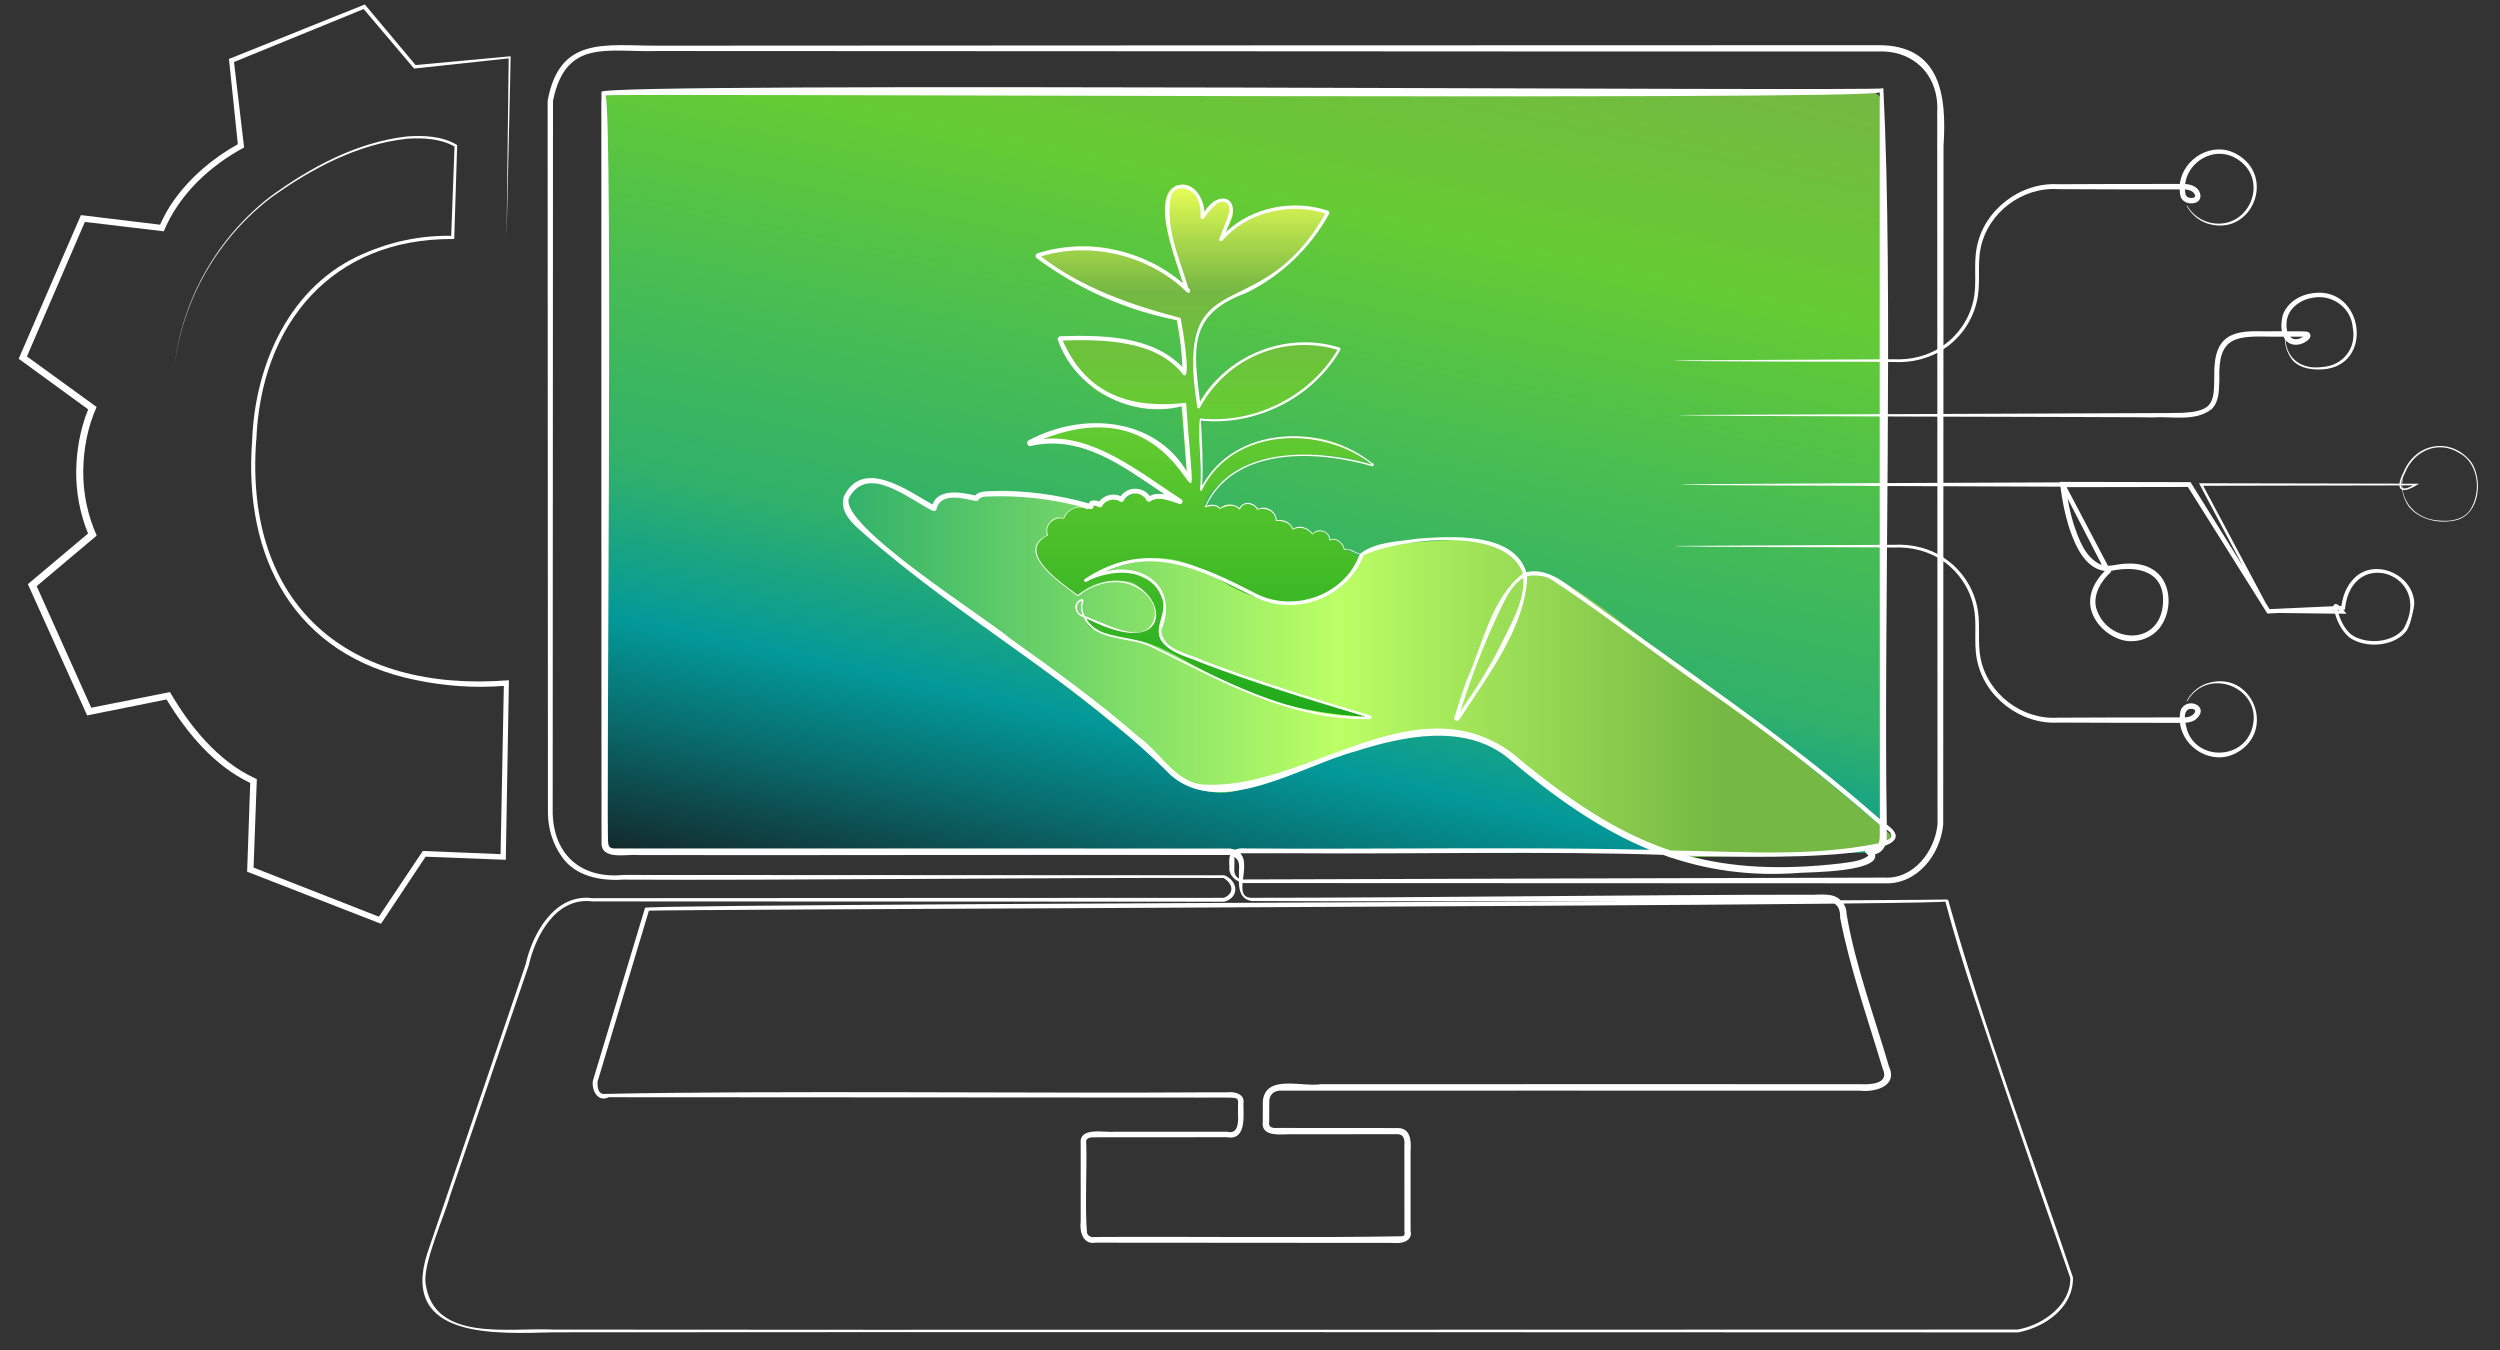<?xml version="1.0" encoding="UTF-8"?>
<svg xmlns="http://www.w3.org/2000/svg" xmlns:xlink="http://www.w3.org/1999/xlink" id="a" version="1.1" viewBox="0 0 567 306.18">
  <rect x="0" y="0" width="567" height="306.18" fill="#333333" stroke="none"/>
  <defs>
    <style>
      .cls-1 {
        fill: url(#Unbenannter_Verlauf_303);
      }

      .cls-1, .cls-2, .cls-3, .cls-4 {
        stroke-width: 0px;
      }

      .cls-2 {
        fill: url(#Unbenannter_Verlauf_304);
      }

      .cls-3 {
        fill: url(#Neues_Verlaufsfeld_62);
      }

      .cls-4 {
        fill: #fff;
      }
    </style>
    <linearGradient id="Unbenannter_Verlauf_303" data-name="Unbenannter Verlauf 303" x1="257.96" y1="218.76" x2="305.41" y2="-4.47" gradientUnits="userSpaceOnUse">
      <stop offset="0" stop-color="#13282b"></stop>
      <stop offset=".14" stop-color="#087071"></stop>
      <stop offset=".23" stop-color="#039999"></stop>
      <stop offset=".38" stop-color="#31b16a"></stop>
      <stop offset=".57" stop-color="#48bd52"></stop>
      <stop offset=".78" stop-color="#6c3"></stop>
      <stop offset=".78" stop-color="#66cb33"></stop>
      <stop offset="1" stop-color="#75b843"></stop>
    </linearGradient>
    <linearGradient id="Neues_Verlaufsfeld_62" data-name="Neues Verlaufsfeld 62" x1="191.35" y1="151.47" x2="428.94" y2="151.47" gradientUnits="userSpaceOnUse">
      <stop offset="0" stop-color="#31b16a"></stop>
      <stop offset=".47" stop-color="#bcff66"></stop>
      <stop offset=".59" stop-color="#a3e65a"></stop>
      <stop offset=".84" stop-color="#75b843"></stop>
    </linearGradient>
    <linearGradient id="Unbenannter_Verlauf_304" data-name="Unbenannter Verlauf 304" x1="272.21" y1="162.55" x2="272.21" y2="41.88" gradientUnits="userSpaceOnUse">
      <stop offset="0" stop-color="#1faa1b"></stop>
      <stop offset=".33" stop-color="#4abf29"></stop>
      <stop offset=".57" stop-color="#6c3"></stop>
      <stop offset=".8" stop-color="#75b843"></stop>
      <stop offset=".9" stop-color="#adda4c"></stop>
      <stop offset="1" stop-color="#eaff57"></stop>
    </linearGradient>
  </defs>
  <rect class="cls-1" x="136.4" y="20.86" width="290.56" height="172.57" rx="2.67" ry="2.67"></rect>
  <path class="cls-3" d="M428.94,189.4s-23.55-20.46-44.89-35.97c-21.33-15.52-31.02-25.63-38.54-22.39,0,0,.23-9.61-15.28-8.64-15.52.97-17.21.94-22.06,3.86,0,0-8.33,16.33-24.04,8.9-15.72-7.43-31.61-20.25-41.61-22.08s-19.79-3.02-20.35,0c0,0-11.71-3.47-10.49,2.32,0,0-12.68-10.33-17.98-5.78-5.29,4.55,0,9.36,0,9.36,0,0,42.05,31.91,48.93,37.31s19.37,15.4,21.18,17.52,9.65,8.63,19.19,4.72c9.54-3.91,35.6-14.18,47-12.72s23.52,14.3,28.85,18.42c5.33,4.12,20.01,10.27,20.01,10.27,0,0,47.59-.95,48.11-1.79s1.98-3.3,1.98-3.3Z"></path>
  <path class="cls-2" d="M308.17,126.26s-1.61,11.26-17.25,10.22-17.49-13.09-35.15-9.05c-11.51,2.63-1,1.96-1,1.96,0,0,9.2,2.15,9.12,7.09s-1.79,8.14,1.86,10.77,44.08,15.3,44.08,15.3c0,0-14.98-.37-27.7-5.96-12.73-5.58-16.04-9.35-23.56-11.17-6.13-1.48-12.06-2.38-11.94-3.98s-.56-2.02,2.95-.2,10.17,3.7,11.99.09-2.73-8.99-5.6-9.45-7.86-.54-11.67,3.27c0,0-15.36-9.47-6.79-13.81,0,0-1.37-4.1,3.68-3.82,0,0,.87-3.1,4.76-2.54,0,0,2.5-2.34,3.16-1.37s2.87-2.23,4.93-.56,2.52-3.56,6.35.06c0,0,2.17-2.08,6.42.84,0,0-8.96-8.66-19.29-11.74-10.33-3.08-13.9-2.06-13.9-2.06,0,0,9.21-6.72,23.5-2.3,8.83,2.73,12.12,10.79,12.12,10.79l-1.44-16.6s-15.37,1.11-20.62-4.71-6.34-10.14-6.34-10.14c0,0,17.56-3.41,27.45,6.83l.57-.61-2.21-10.8s-23.62-6.77-30.7-14.4c0,0,14.55-8.79,33.27,7.49,0,0-9.73-21.37-2.19-23.62,5.56-1.66,5.74,7.53,5.74,7.53,0,0,2.29-6.21,5.73-3.82s-1.99,8.55-1.99,8.55c0,0,12.41-11.34,24.53-6.09,0,0-5.54,11.04-18.07,17.11-12.53,6.07-12.77,11.04-12.4,16.01s.97,10.3.97,10.3c0,0,9.41-17.97,31.83-12.35,0,0-5.14,11.29-17.8,14.41-10.05,2.48-13.66.84-13.66.84l.36,16.73s4.24-12.86,23.39-12.29c9.7.29,12.56,4.82,13.86,5.57l1.3.75s-4.92-2.03-11.49-2.15-14.69.12-20.39,4.48-5.82,6.91-5.82,6.91c0,0,2.64-.4,3.38.65,0,0,2.44-2.11,4.3.07,0,0,1.39-2.31,4.13.12,0,0,3.45-1.23,4.18,2.42,0,0,2.92-.6,3.89,2.07,0,0,2.91-1.09,4.31,1.09,0,0,3.08-2.18,3.93,1.33,0,0,2.44-1,3.72,2.19l3.22,1.73Z"></path>
  <g>
    <path class="cls-4" d="M114.85,54.56s0-.2,0-.54c0,.34,0,.53,0,.54Z"></path>
    <path class="cls-4" d="M58.13,99.86c1-26.39,17.13-45.77,44.51-45.65h.38s.01-.35.01-.35l.65-20.79v-.17s-.12-.08-.12-.08c-3.42-2-7.42-2.13-11.24-1.88-11.38,1.3-21.87,6.97-31,13.63-12.02,9.26-20.17,23.55-21.73,38.67,1.65-15.07,9.86-29.28,21.91-38.43,9.09-6.54,19.59-12.14,30.87-13.35,3.59-.23,7.56-.04,10.72,1.78l-.76,20.25c-6.83-.13-13.62,1.28-19.86,4.04-16.68,7.09-24.63,25.01-25.28,42.29-2.05,26.66,9.52,48.78,37.06,54.4,6.57,1.38,13.3,1.87,20.02,1.34-.02,1.2-.71,36.94-.74,38.16-1.18-.05-17.28-.71-17.28-.71h-.36s-.2.29-.2.29c0,0-9.2,13.76-9.76,14.6l-28.42-11.13c.03-.94.72-19.58.72-19.58l.02-.49s-.45-.2-.45-.2c-8.41-3.91-14.65-11.66-19.26-19.54l-.53.11-17.32,3.44c-.47-1.06-11.9-26.52-12.37-27.57l13.15-11.08.46-.39c-2.03-4.56-3.09-9.55-3.05-14.56.04-4.97,1-10.09,3.03-14.61l-.5-.36-15.3-11.1,13.14-30.51c1,.12,17.39,2.07,17.39,2.07l.51.06c3.42-8.31,10.39-14.82,18.21-19.01l-.05-.45-2.24-18.94,29.41-12.01c.39.46,11.31,13.35,11.31,13.35l.13.15.2-.02s20.78-2.23,21.25-2.29c-.04,3.02-.44,36.2-.49,40.8.09-4.85.98-41.19.93-41.28l-.24.02s-20.93,1.94-21.32,1.97c-.25-.3-11.31-13.5-11.31-13.5l-.2-.24-.29.12-30.15,12.09-.37.15.04.4s1.89,18.11,1.97,18.94c-5.72,3.19-10.8,7.5-14.6,12.86-1.21,1.67-2.17,3.51-3.04,5.39l-17.42-2.11-.53-.06-.21.49-13.66,31.53-.24.55.49.36s14.36,10.47,15.27,11.13c-1.82,4.5-2.65,9.24-2.72,14.06-.05,4.81.88,9.63,2.69,14.09-.83.7-13.18,11.09-13.18,11.09l-.47.39.25.56,12.94,28.66.25.56.6-.12,17.41-3.5c4.7,7.69,10.71,14.95,18.98,18.94-.03.86-.68,19.62-.68,19.62l-.02.5.46.18,29.4,11.44.5.19.3-.44s9.44-14.19,9.82-14.77c.69.03,17.56.68,17.56.68l.64.02v-.64s.68-39.43.68-39.43c0,0,.01-.65.01-.65-36.41,2.9-60.04-16.95-57.31-54.42Z"></path>
  </g>
  <g>
    <path class="cls-4" d="M441.33,78.83c3.45-2.42,5.98-6.12,6.96-10.23,1.06-4.14.09-8.4.92-12.31,1.61-8.05,9.42-13.93,17.59-13.39,6.17.04,18.58.07,24.75.06,0,0,2.33,0,2.8,0,.02.53.07,1.06.2,1.6.43,1.33,2.06,1.84,3.35,1.43,1.75-.55,1.32-2.73.06-3.51-.7-.53-1.58-.7-2.37-.74.59-4.97,6.34-8.58,11.2-6.02,8.64,4.62,3.16,17.37-6.14,14.62-1.93-.61-3.62-1.97-4.63-3.76l-.11.06c.96,1.85,2.64,3.32,4.62,4.02,10.11,3.3,15.92-10.69,6.66-15.75-5.47-3.02-12.14,1.09-12.8,6.81-.71,0-2.85,0-2.85,0-6.17-.01-18.58.02-24.74.06-8.58-.49-16.86,5.83-18.47,14.32-.83,4.21.17,8.38-.83,12.3-.9,3.93-3.3,7.49-6.6,9.84-3.29,2.4-7.38,3.45-11.48,3.24l-49.49.25c-.24.36,49.49.25,49.49.37,4.13.24,8.48-.8,11.89-3.28ZM497.86,44.32c.02.28-.04.39-.34.51-.64.17-1.57.06-1.82-.71-.09-.39-.14-.78-.16-1.16,1.01.07,2.01.38,2.31,1.36Z"></path>
    <path class="cls-4" d="M500.54,154.99c-1.99.7-3.67,2.18-4.62,4.02,0,0,.11.06.11.06,4.91-8.45,17.87-2.67,14.6,6.6-2.37,6.67-12.24,6.72-14.56.02-.12-.49-.3-1.13-.43-1.78.78-.05,1.65-.21,2.33-.73,3.53-2.97-2.01-5.39-3.41-2.07-.13.54-.18,1.08-.2,1.6-7.65,0-20,0-27.55.06-8.17.54-15.98-5.34-17.59-13.39-.83-3.91.14-8.17-.92-12.31-.98-4.11-3.51-7.81-6.96-10.23-3.42-2.48-7.76-3.53-11.89-3.28l-49.49.25c-.27.34,49.52.27,49.49.37,4.1-.2,8.19.84,11.48,3.24,3.29,2.34,5.69,5.91,6.6,9.84,1,3.92,0,8.1.83,12.3,1.61,8.49,9.89,14.81,18.47,14.32,6.17.04,18.58.06,24.74.06h2.85c.66,5.72,7.31,9.82,12.8,6.81,9.27-5.06,3.43-19.05-6.66-15.75ZM496.38,160.86c1.27-.37,2.12.34.87,1.33-.53.38-1.11.48-1.74.51,0-.79.2-1.49.87-1.84Z"></path>
    <path class="cls-4" d="M505.45,76.38c-3.28,1.94-3.28,6.4-3.26,9.63-.08,2.01.1,4.48-1.34,5.98-1.41,1.35-3.81,1.5-5.95,1.64-2.2.07-4.46.04-6.69.06l-107.4.43c-.26.36,107.41.42,107.4.55,4.43-.3,9.64,1.05,13.42-1.9,1.78-1.84,1.61-4.44,1.72-6.75-.36-9.95,3.92-9.83,12.31-9.66.07,0,1.05,0,2.26,0,.08.17.18.34.28.51.04,1.88.76,3.76,2.05,5.16,1.78,1.6,4.24,1.85,6.48,1.75,11.93-.77,9.31-18.97-2.2-17.29-2.9.35-5.88,2.17-6.84,5.11-.23,1.19-.39,2.37-.17,3.53-.93,0-1.66.02-1.87,0-3.34.14-7.06-.51-10.2,1.23ZM518.59,73.45c0-3.27,2.96-5.51,6.07-5.94,4.37-.79,8.62,2.35,8.95,6.83.89,4.66-2.23,8.6-6.94,8.9-4.56.63-7.99-1.79-8.31-6.11,1.33,1.63,3.94,1.23,5.31-.21.12-.16.28-.32.33-.7.1-.41-.36-.92-.58-.94-.29-.16-2.62-.16-4.67-.14-.13-.49-.2-1.04-.17-1.69ZM519.39,76.36c1.17,0,2.32,0,2.98,0-1.24.81-2.3.74-2.98,0Z"></path>
    <path class="cls-4" d="M560.58,104.93c-4.48-5.9-12.65-4.67-15.44,2.12-.56,1.06-.87,1.95-.94,2.64l-44.98-.09h-.48s.22.42.22.42c.05.1,5.41,10.22,9.77,18.47l-11.76-18.89-.16-.25h-.3s-28.67-.06-28.67-.06h-.67s0,.07.01.11c-22.02.05-64.36.28-85.8.43-.26.35,43.25.28,43.23.39,0,0,41.66.15,42.7.16.37,3.01.96,5.97,1.84,8.88,1.28,3.95,3.51,9.62,8.22,10.24-2.25,2.22-3.86,5.33-3.17,8.56.83,3.29,3.5,5.87,6.66,6.96,3.21,1.09,7.05-.05,9.09-2.8,2.94-3.98,2.6-10.81-2.09-13.31-2.26-1.21-4.82-1.25-7.25-.92-.9.15-1.72.31-2.53.32-.91-1.73-8.62-16.39-9.37-17.82l27.5-.05,17.87,28.46.15.24h.28s1.72-.1,2.23-.12l12.85.16c.59,2.04,1.63,4.02,3.23,5.37,3.61,2.6,10.29,2.16,13.02-1.54.65-1.06.92-2.21,1.2-3.32.21-1.04.66-2.43.47-3.51-.76-6.26-9.37-9.69-13.79-4.81-1.58,1.66-2.38,3.82-2.68,6.05-.02,0-.41.02-.46.02-.05-.04-.08-.09-.13-.13-.28-.19-.56-.47-1.01-.24-.21.16-.22.32-.24.42-3.25.15-13.99.64-14.46.66l-.92-1.48-14.13-26.49c.86,0,38.12-.08,44.5-.09.03.51.23.84.62.98.25,1.57.91,3.19,1.82,4.19,2.58,2.83,6.98,3.59,10.58,2.68,5.21-1.48,5.89-8.98,3.37-13.01ZM490.51,137.43c-1.06,9.27-12.83,8.47-15.12.36-.69-2.98,1.14-6.1,3.43-8.09,0,0-.05-.1-.11-.21,6.27-1.37,12.66.17,11.8,7.94ZM476.31,127.99c-3.42-1.65-4.81-5.59-6-9.1-.58-1.9-1.03-3.86-1.38-5.83l7.76,15.03c-.13-.04-.25-.05-.38-.1ZM528.67,138.42c.2,0,.58-.03.74-.04,0,.01,0,.03.01.04h-.75ZM530.49,138.34s.06.07.1.11h-.43s-.01-.06-.02-.09c.05,0,.32-.02.36-.02ZM531.83,138.27s.04-.41.04-.41c1.68-14.09,20.12-7.54,13.28,4.71-2.48,3.27-8.61,3.68-11.87,1.36-1.42-1.17-2.34-2.96-2.91-4.75h1.03s.8.02.8.02c-.26-.3-.5-.61-.76-.91h0s.39-.02.39-.02ZM544.85,108.57c-.08.35-.14.72-.15,1.12h-.16c.04-.36.16-.74.31-1.12ZM544.66,110.57c-.07-.16-.11-.32-.12-.5.02,0,.15,0,.17,0,0,.18.02.36.03.54-.03-.02-.06-.02-.09-.04ZM544.83,110.08c.29,0,2.36,0,2.43,0-.76.42-1.71.89-2.37.61-.02-.2-.05-.4-.05-.61ZM553.45,118.07c-4.44-.13-7.89-2.95-8.52-6.96.64.15,1.69-.17,3.15-1.06l.56-.34h-.66s-3.14,0-3.14,0c0-.44.04-.89.11-1.35.18-.41.37-.8.51-1.14,2-4.92,7.39-7.44,12.15-4.57,4.63,2.34,5.23,9.04,2.57,13.07-1.5,2.08-4.29,2.58-6.72,2.36Z"></path>
  </g>
  <path class="cls-4" d="M441.91,204.31c-.03-.17-.19-.3-.37-.3-.05.04-9.13.1-24.07.18-1.81-1.93-5.19-1.11-7.55-1.27-36.98,0-88.8.7-125.51.7-6.38.52,1.76-10.03-5.39-11.17-39.05-.04-100.29,0-138.72-.02-1.37.04-2.31.07-2.35-1.3-.54,1.03,1.14-166.18-.63-169.5,6.86-.5,284.38,1.19,289-.67,0,3.12,0,87.09,0,87.09,0,20.81.02,57.57.03,77.75-21.04-18.67-46.21-35.19-68.87-51.74-3.3-2.45-6.95-5.28-11.31-4.29-2.87-9.15-17.04-8.16-24.74-7.6-4.3.71-9.39.64-12.94,3.42-1.24-.23-2.25-1.38-3.54-1.07-.26-1.39-1.85-2.78-3.27-2.14-.14-1.98-2.68-2.81-3.98-1.35-.89-1.31-3.01-2.12-4.38-1.09-.57-1.44-2.26-2.29-3.76-1.91-.04-2.08-2.37-3.51-4.24-2.61-1-1.58-3.27-1.95-4.21-.18-1.19-1.06-3.15-1.07-4.35,0-.79-.93-2.14-.94-3.2-.46,6.53-13.58,25.18-12.67,37.59-9.05.54.1.56-.69.02-.7-11.15-9.14-31.11-8.44-38.51,5.11.23-4.93-.02-9.86-.3-14.76,12.25,1.3,24.99-4.94,31.34-15.52.28-.36.55-.99-.09-1.1,0,0-.29-.07-.29-.07-11.77-3.48-25.01,1.88-31.15,12.44-1.48-11.85-2.79-19.86,10.36-24.64,7.9-3.81,14.55-10.14,18.81-17.8.28-.26.12-.91-.25-.94-7.83-2.57-17.03-.8-23.07,4.88.4-1.01.81-2.07.81-2.07,2.79-5.85-2.52-7.63-5.67-2.53-.2-3.42-2.72-7.24-6.51-5.85-5.59,3.31.29,17.25,1.62,22.07-8.84-7.65-21.83-10.42-32.94-6.79-.58.13-.62.94-.11,1.18,9.35,6.93,20.26,11.75,31.69,13.98.69,3.5,1.11,7.06,1.25,10.62-7-7.2-18.27-7.26-27.66-6.98-.35.01-.65.35-.62.7,3.81,11.26,16.66,18.12,28.17,15.18.07.94.85,11.28,1.11,14.77-7.41-12.29-23.57-13.56-35.75-7.09-.67.23-.52,1.3.15,1.37,11.69-2.75,21.08,4.55,30.57,10.93-1.17-.21-2.33-.17-3.38.38-1.54-2.22-5.06-2.19-6.58.04-1.68-.79-3.76-.27-4.87,1.2-.7-.26-2.12-.53-2.34.46-7.31-2.09-14.95-3.06-22.56-2.79-1.08.05-2.39.03-3.22.97-3.27-.78-8.3-1.63-9.7,2.04-5.69-3.2-15.75-10.61-20.08-1.88-1.12,3.5,1.95,6.24,4.25,8.23,22.25,19.77,48.93,34.01,69.98,55.15,11.4,9.74,29.63-2.31,41.78-5.51,10.93-3.5,24.67-6.36,34.4,1.34,10.57,8.94,20.93,16.31,32.35,20.99-25.48-.68-66.11-.09-91.52-.31-3.44-.26-4.09,1.27-3.81,4.22-.27,1.78,1.49,3.34,3.17,3.63,36.42.01,110.16.05,145.38.06,7.4.33,12.7-6.47,13.34-13.36,0-.02.06-123.06.06-123.08,0,0,.01-30.76.01-30.76.75-11.4-.59-22.99-14.89-22.89-81.38-.02-195.86.09-276.86.11-11.64.03-22.16-2.32-24.84,12.53,0,0,.07,161.57.07,161.57.04,3.47,1.08,6.92,3.11,9.78,3.07,4.54,8.88,5.6,13.97,5.26,33.74.21,101.46-.51,136.15-.37,2.07,1.22,2.63,3.45.06,4.5-4.36,0-143.52.06-143.13.08-8.59-1.18-13.69,8.03-15.23,15.05-3.29,9.67-19.37,56.9-22.3,65.51-6.23,19.54,15.74,18.22,28.6,17.9,71-.08,258.73-.02,332.19.02,6.12-1.15,12.59-5.65,12.46-12.45-9.57-28.39-20.16-56.59-28.25-85.43ZM417.32,208.05c2.27,11.71,6.26,22.9,9.66,34.29,1.64,3.42-2.56,3.69-5.14,3.55,0,0-9.41,0-9.41,0-34.49.03-78.5-.04-112.96.01-4.07.69-12.44-2.34-13.06,3.82,0,0-.01,4.74-.01,4.74v-.14c-.53,3.97,4.85,2.76,7.13,2.93,5.02-.01,18.08,0,23.29-.01,1.44-.06,1.81,1.02,1.69,2.36-.01,4.9.03,14.5.01,19.58.09.48.16,1-.43,1.2-19.35.39-50.04.03-69.75.17-.74.12-1.56-.14-1.79-.86-.53-4.83,0-15.4-.19-20.28-.27-1.46.96-1.51,2.22-1.47,7.58-.02,21.99,0,29.73-.02l-.16-.02c4.54.93,3.88-4.75,3.85-7.58,0,0-.02.15-.02.15.54-2.36-1.99-2.98-3.79-2.73,0,0-4.52,0-4.52,0-37.8.29-98.66-.47-136.94.37-1.13-.24-1.21-1.6-1.23-2.72l11.67-38.85c9.47-.29,199.46-.89,268.9-1.59.83.53,1.3,1.48,1.27,3.1ZM427.91,188.16c1.63,1.11,1.11,1.9-.06,2.47.11-.88.04-1.11.06-2.47ZM339.83,147.35c-2.53,4.83-5.43,9.48-8.6,13.92,2.55-8.13,5.67-16.08,9.36-23.76,1.2-2.48,2.63-5.06,4.9-6.47.33,5.82-3.27,11.18-5.66,16.31ZM269.4,65.29s-.06-.06-.09-.08c.08.01.14.05.18.12-.04-.02-.05-.02-.09-.03ZM248.05,114.69c.68-.18,1.47.88,1.94.06.66-1.36,2.8-1.9,4.02-1,.28.21.71.11.86-.22.46-.95,1.53-1.62,2.58-1.62,1.05-.02,2.12.64,2.6,1.58.17.35.67.43.93.14,1.85-1.16,4.51,0,6.44.65.61.25,1.11-.63.53-1.01-9.31-6.04-20.04-14.96-31.4-13.69,35.93-14.13,35.53,34.99,32.45-8.22-12.2,1.38-22.55-1.63-27.98-14.14,9.1-.26,21.26-.15,27.26,7.7,2.2,2.22-.39-12.27-.52-12.8-11-2.86-22.39-6.8-31.67-13.96,11.32-3.52,24.71-.2,33.1,8.11.61.41.96-.25.54-.84,0,0-.11-.04-.2-.08-2.02-6.65-5.47-14.13-3.89-21.15,1.36-2.67,5.14-1.39,6.01,1.09.56,1.22.72,2.63.64,4.01-.03.4.53.59.74.25,1.07-1.49,3.82-5.53,5.59-3.01.49,1.19-.09,2.51-.55,3.72l-1.53,3.9c-.17.37.4.77.67.41,5.65-6.48,15.27-8.74,23.39-6.16-15.19,26.92-34.5,9.68-29.07,43.86-.04.32.46.51.61.18,6.37-11.77,19.57-16.55,31.2-13.12-6.21,10.64-19.01,16.95-31.23,15.55-.53,4.95.65,10.91.04,16.18-.03.23.34.35.43.11,6.97-14.36,27.27-14.8,38.64-5.78-12.46-3.64-31.8-4.47-37.94,9.51-.01,0-.02,0-.03.02,0,0,.02.01.02.02-.02.06-.04.11-.06.16,1.06-.24,2.58-.83,3.42.39,1.22-.78,3.16-1.29,4.4.02.06.05.16.05.2-.04.77-1.8,3.09-1.34,3.93.15,1.81-.7,4.2.32,4.18,2.54,1.46-.08,3.25.24,3.84,2,1.37-.9,3.59-.38,4.43,1.09,1.33-1.33,3.75-.9,3.9,1.25,0,.06.08.11.13.08,1.36-.73,2.98.77,3.16,2.07.13.14.66-.16,1.1.01.8.39,1.62.83,2.5,1.07-.06.09-.19.42-.24.52-3.51,8.72-14.37,12.53-22.78,8.64-13.25-6.73-25.26-12.88-39.37-3.56-.38.22-.01.82.35.62,5.53-2.99,14.52-3.42,17.1,3.5,1.59,3.28-2.06,6.78-.04,9.93,2.16,2.92,5.86,3.51,8.97,4.9,12,4.6,25.09,8.58,37.44,12.26-17.74.22-33.04-8.6-48.44-16.12-4.84-2.51-12.12-.99-15.13-6.26,26.13,13.44,16.28-18.22-1.84-5.22-3.6-2.67-14.25-9.79-6.71-13.55-.94-2.32,1.42-4.36,3.6-3.74.74-2.03,3.24-3.32,5.18-2.13.12.02.14-.05.37-.15.62.29,1.13,0,1.18-.7ZM245.56,139.48c-1.64-.32-1.76-2.89-.17-3.24-.39,1.02-.29,2.25.17,3.24ZM246.1,115.17c.18.05.36.1.54.15-.07.04-.13.07-.13.07-.13-.1-.27-.15-.41-.21ZM342.7,170.58c-22.48-16.04-47.15,9.27-70.56,7.3-5.99-1.09-9.17-7.45-13.94-10.79-9.22-8.07-19.17-15.21-29.1-22.3-5.76-4.85-39.1-25.85-36.53-31.89,4.28-7.8,13.57.34,18.94,2.93.36.23.9-.02.92-.46.99-3.77,5.95-2.33,8.83-1.75.27.08.58-.05.69-.33.46-.64,1.56-.72,2.47-.7,6.96-.24,13.95.55,20.69,2.31-1.56-.09-3.36,1.03-3.94,2.62-2.27-.76-4.53,1.6-3.67,3.84-7.65,3.77,3.22,11.15,6.79,13.79.21.13.4-.08.54-.19,2.8-2.2,6.54-3.41,10.08-2.76,3.49.65,7.27,3.62,6.99,7.46-1.49,7.77-11.86,1.25-15.86.08,0,0,0,0,0-.01,0,0-.01,0-.02,0-.51-.99-.72-2.17-.36-3.24.32-.76-.52-.7-.98-.34-1.52,1.26-.64,3.45,1.11,3.83,2.3,5.61,10.55,4.33,15.46,6.82,15.68,7.74,31.25,16.65,49.41,16.3.54,0,.58-.84-.03-.88-2.4-.71-6.67-2.01-9.13-2.75-9.4-2.91-19.75-6.22-28.88-9.77-3.27-1.59-9.21-2.34-9.19-6.89,3.82-9.3-3.64-15.36-12.72-13.2,12.33-5.85,23.4.64,34.39,6.02,9.1,4.23,20.63-.3,24.14-9.7,8.23-3.82,32.62-6.77,36.15,4.17-7.19,5.58-9.08,16.07-12.72,24.09-.88,2.47-1.8,5.16-2.56,7.67-.12.52-.63,1.3.1,1.61.64.22.92-.6,1.25-.98,6.04-9.45,14.53-20.3,14.92-31.82,1.76-.29,3.78-.2,5.39.72,9.62,6.18,26.03,18.63,35.64,25.32,13.54,9.44,26.29,19.35,38.92,30.39-.05,1,.17,3.29-.28,4.17-15.57,3.16-31.26,1.82-47.19,1.62-12.26-4.1-23.28-11.51-36.17-22.31ZM423.03,192.97c-.1.46.62.79.73,1.07-1.58,1.34-4.2,1.45-6.34,1.79-13.62,1.56-24.63.95-34.63-1.75,9.37.28,29.57.7,40.24-1.12ZM457.65,301.54c-72.27.01-262.06.11-332.14.01-9.74-.55-27.13,3.02-28.98-10.42-.67-4.55,4.29-15.33,5.48-19.75,0,0,17.9-52.4,17.9-52.4,1.56-6.89,6.26-15.6,14.45-14.54,0,0,143.32.07,143.32.07,3.54-1.05,3.1-4.72,0-6-34.67-.04-102.86-.04-136.32-.07-9.47.92-15.77-4.5-16.01-14.02,0,0,.07-161.56.07-161.56,2.89-14.22,12.47-10.95,23.63-11.29,81.69,0,195,.14,276.9.11,8.25-.35,13.87,5.6,13.41,13.74,0,0,0,7.69,0,7.69,0,20.15.08,131.22.07,153.82-.57,5.97-5.28,12.48-12.06,12.11-35.86.11-109.45.29-145.95.42-1.23-.42-1.63-1.43-1.46-2.85,0,0,0-1.47,0-1.47,0,0,0-.06,0-.06v-.05c-.19-1.63,1.36-1.52,2.68-1.51,0,0,11.29,0,11.29,0,24.81.21,58.28-.52,83.27.36,9.41,3.4,19.58,4.98,31.22,4.07,2.29-.14,17.98-.21,16.83-4.2,1.04-.22,1.81-.96,2.24-1.92,2.87-1.09,3.5-2.64.43-4.81-.75-45.68,1.57-121.52-.78-167-.79.78-290.9-1.48-290.73.81.02-.1-.01,170.55.02,170.06-.33,4.37,5.76,2.75,8.35,3.04,36.61.07,96.99-.1,134.12-.01,1.77.56,2.3,1.35,2.1,3.51.03,2.48-.61,6.32,2.83,6.92,25.42.15,54.27,0,83.52.03-87.5.37-221.16.91-221.05,1.51l-11.84,39.25c-.32,2.11,1.12,4.96,3.61,3.71,37.64.02,98.63.06,135.6.08,1.35.04,5.37-.11,6.56.13.56.17.65.69.55,1.25,0,0,0,2.27,0,2.27.09,1.83.12,4.75-2.46,4.1-5.54,0-20.14-.01-25.48-.01-2.33.28-8.31-1.29-7.72,2.88l-.02-.14c0,3.9,0,13.85,0,17.62-.3,2.23.49,5.33,3.38,4.81h-.12c18.85,0,49.44.05,67.76.05,1.79.24,4.35-.42,3.8-2.77,0-.13,0-11.98,0-11.98,0,0,0-6.03,0-6.03.15-2.39.06-5.36-3.09-5.27-7.15-.01-20.13,0-27.17-.02-1.44.1-1.98-.37-1.81-1.36,0,0,.02-4.67.02-4.67.02-1.37.89-2.32,2.26-2.42,38.06,0,84.19-.04,122.31,0,0,0,9.42,0,9.42,0,3.35.39,8.72-.99,6.51-5.61,0,0,.05.12.05.12-3.34-11.47-7.66-22.91-9.63-34.67.02-.84-.25-1.63-.69-2.29,14.72-.15,23.49-.31,23.1-.47,3.83,14.55,8.95,28.62,13.66,42.88,4.82,14.2,9.72,28.36,14.67,42.51.21,5.97-6.05,10.67-11.87,11.69Z"></path>
</svg>
